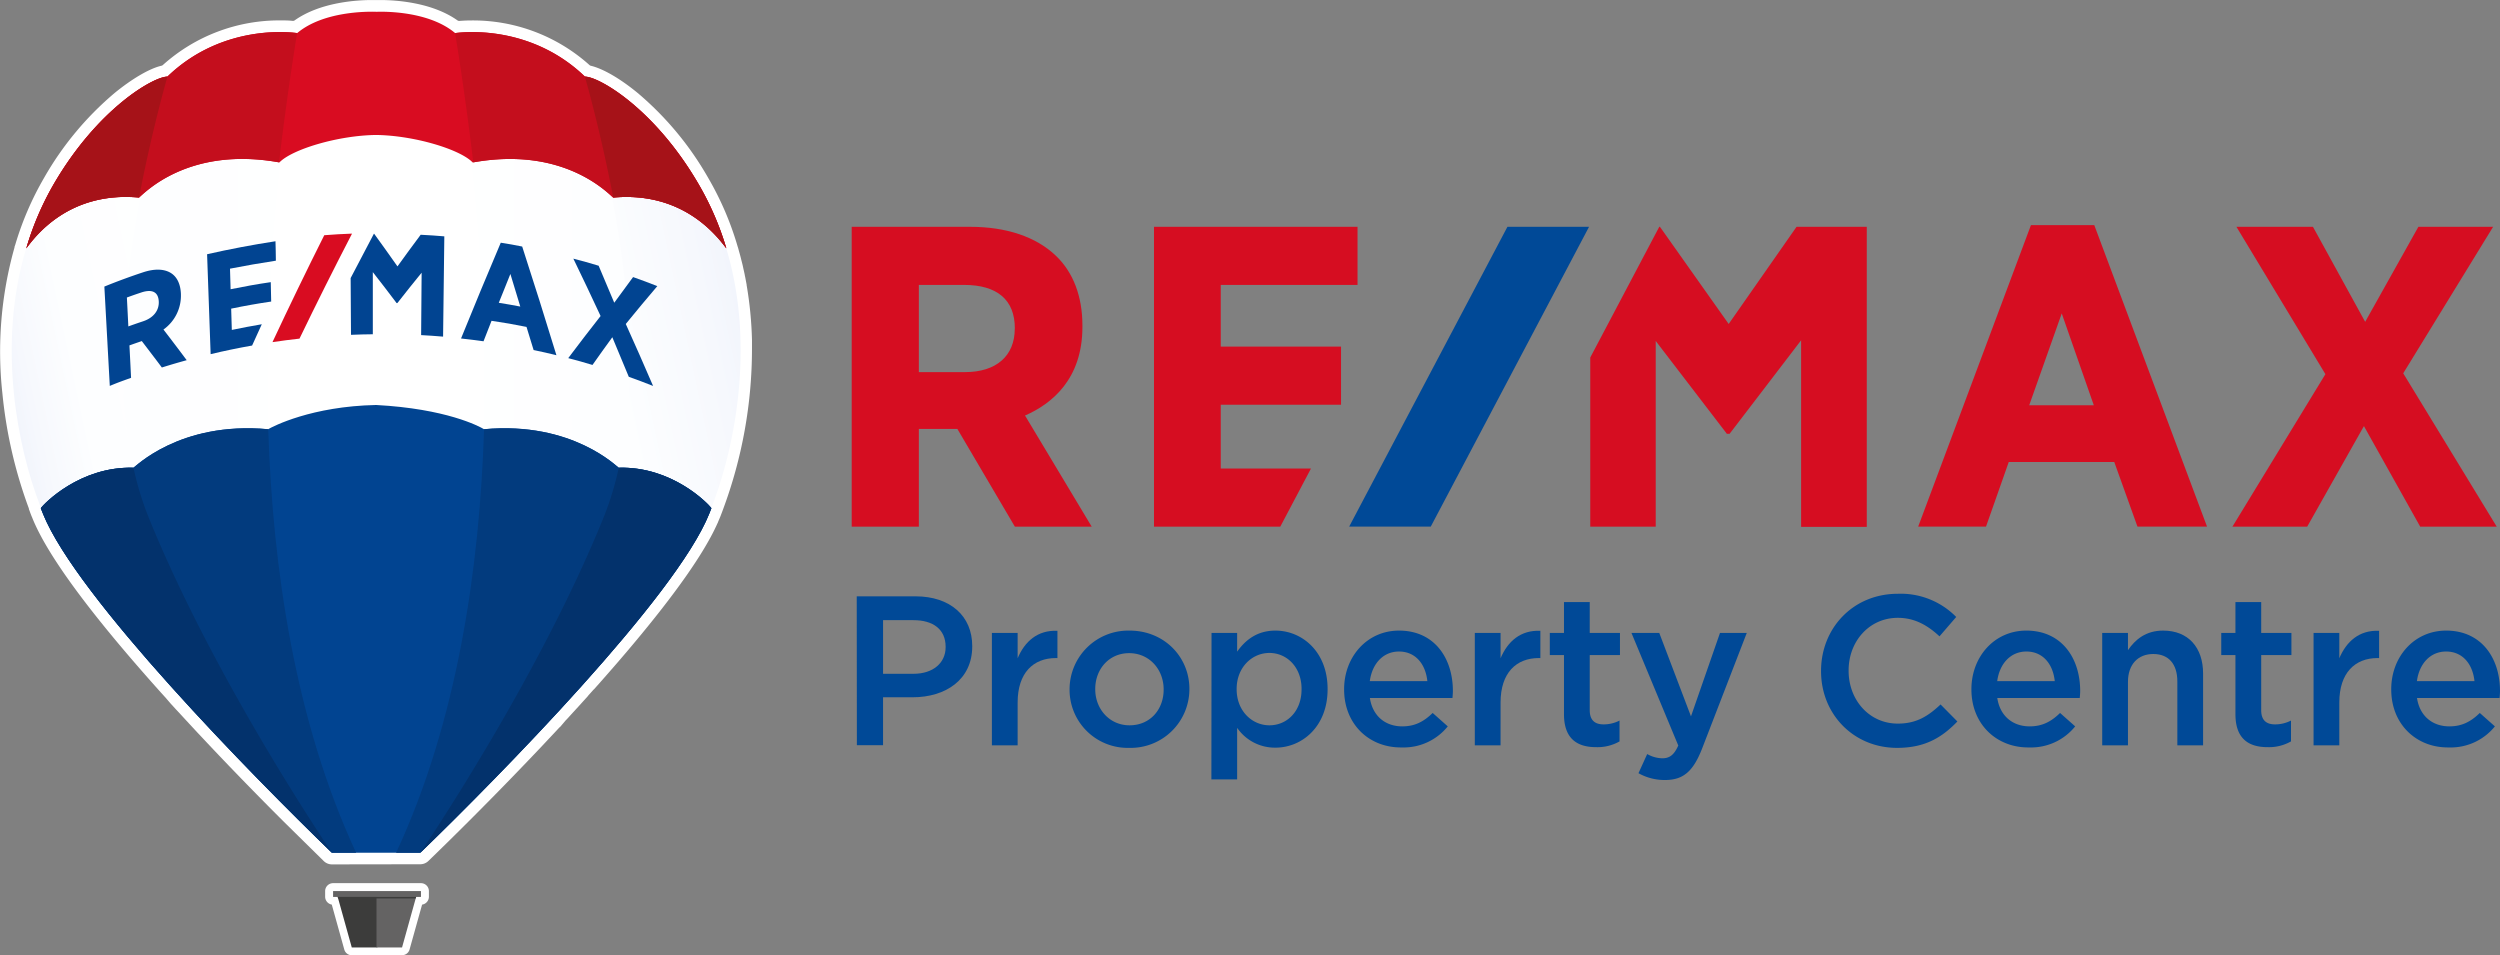 <svg id="Logo" xmlns="http://www.w3.org/2000/svg" xmlns:xlink="http://www.w3.org/1999/xlink" viewBox="0 0 704.77 269.29"><rect x="0" y="0" width="704.77" height="269.29" fill="#808080" stroke="none"/><defs><style>.cls-1{fill:#d60d21;}.cls-2{fill:#004997;}.cls-3{fill:#fff;}.cls-4{fill:url(#linear-gradient);}.cls-5{fill:url(#linear-gradient-2);}.cls-6{fill:url(#linear-gradient-3);}.cls-7{fill:url(#linear-gradient-4);}.cls-8{fill:#d90c21;}.cls-9{fill:#c40e1d;}.cls-10{fill:#a61218;}.cls-11{fill:#3c3c3b;}.cls-12{fill:#646363;}.cls-13{fill:#014491;}.cls-14{fill:#023b7e;}.cls-15{fill:#03326c;}</style><linearGradient id="linear-gradient" x1="107.11" y1="135.65" x2="10.77" y2="135.65" gradientUnits="userSpaceOnUse"><stop offset="0" stop-color="#fff"/><stop offset="0.68" stop-color="#fdfeff"/><stop offset="0.92" stop-color="#f6f8fd"/><stop offset="1" stop-color="#f2f5fc"/></linearGradient><linearGradient id="linear-gradient-2" x1="-1745.98" y1="-2768.67" x2="-1842.33" y2="-2768.67" gradientTransform="matrix(-1, 0, 0, 1, -1626.67, 2904.32)" xlink:href="#linear-gradient"/><linearGradient id="linear-gradient-3" x1="222.82" y1="126.6" x2="107.43" y2="151.13" gradientUnits="userSpaceOnUse"><stop offset="0" stop-color="#f2f5fc"/><stop offset="0.08" stop-color="#f6f8fd"/><stop offset="0.32" stop-color="#fdfeff"/><stop offset="1" stop-color="#fff"/></linearGradient><linearGradient id="linear-gradient-4" x1="77.01" y1="141.7" x2="18.1" y2="154.22" xlink:href="#linear-gradient"/></defs><g id="RE_MAX" data-name="RE/MAX"><g id="REMAX"><path class="cls-1" d="M312.38,99.18V98.7c0-8.16-2.6-15-7.52-19.65-5.57-5.31-13.92-8.12-24.12-8.12h-33.4v84.53h18.93V127.91h10.86l16.21,27.55H315L296.2,124.13c7.47-3.25,16.18-10.2,16.18-24.95m-19.07.36v.12c0,7.66-5.21,12.23-14,12.23H266.27V87.31H279c9.38,0,14.33,4.23,14.33,12.23M579.78,70.45l-31.79,85h19.12l6.41-18.21h29.75l6.54,18.21h19.61l-31.79-85Zm17.72,50.78H579.29l9.17-25.88Zm87.23-9,25.34-41.3H689L674,97.72,659.28,70.93H637.71l25.08,41.54-26.22,43h21.08l16-28.36,15.87,28.36h21.57ZM351.38,139.08v-18h33.91V104.7H351.38V87.31h38.56V70.93H332.56v84.53h35.6l8.65-16.38ZM513.7,70.93,494.57,98.32,475.19,70.93H475l-19.45,36.84v47.69H474V103.11l19.93,26,.1.17h.8l20.16-26.36v52.59H533.5V70.93Z" transform="translate(-7.24 -6.99)"/><polygon class="cls-2" points="424.96 63.93 380.34 148.46 403.34 148.46 447.97 63.93 424.96 63.93"/></g><path class="cls-2" d="M248.76,175.1h16.56c9.84,0,16,5.58,16,14v.12c0,9.42-7.56,14.34-16.8,14.34h-8.34v13.5h-7.38Zm16,21.84c5.58,0,9.06-3.12,9.06-7.5v-.12c0-4.92-3.54-7.5-9.06-7.5h-8.58v15.12Z" transform="translate(-7.24 -6.99)"/><path class="cls-2" d="M286.86,185.42h7.26v7.14c2-4.74,5.64-8,11.22-7.74v7.68h-.42c-6.36,0-10.8,4.14-10.8,12.54V217.1h-7.26Z" transform="translate(-7.24 -6.99)"/><path class="cls-2" d="M308.76,201.44v-.12a16.56,16.56,0,0,1,16.92-16.56c9.72,0,16.86,7.38,16.86,16.44v.12a16.56,16.56,0,0,1-17,16.5A16.38,16.38,0,0,1,308.76,201.44Zm26.52,0v-.12c0-5.58-4-10.2-9.72-10.2S316,195.68,316,201.2v.12c0,5.52,4,10.14,9.66,10.14C331.56,211.46,335.28,206.9,335.28,201.44Z" transform="translate(-7.24 -6.99)"/><path class="cls-2" d="M348.78,185.42H356v5.28c2.34-3.3,5.64-5.94,10.8-5.94,7.44,0,14.7,5.88,14.7,16.44v.12c0,10.5-7.2,16.44-14.7,16.44a12.94,12.94,0,0,1-10.8-5.58V226.7h-7.26Zm25.38,15.9v-.12c0-6.12-4.14-10.14-9.06-10.14s-9.24,4.08-9.24,10.14v.12c0,6.06,4.32,10.14,9.24,10.14S374.16,207.56,374.16,201.32Z" transform="translate(-7.24 -6.99)"/><path class="cls-2" d="M386.16,201.38v-.12c0-9.06,6.42-16.5,15.48-16.5,10.08,0,15.18,7.92,15.18,17,0,.66-.06,1.32-.12,2H393.42c.78,5.16,4.44,8,9.12,8,3.54,0,6.06-1.32,8.58-3.78l4.26,3.78a16,16,0,0,1-13,5.94C393.24,217.82,386.16,211.16,386.16,201.38ZM409.62,199c-.48-4.68-3.24-8.34-8-8.34-4.44,0-7.56,3.42-8.22,8.34Z" transform="translate(-7.24 -6.99)"/><path class="cls-2" d="M423,185.42h7.26v7.14c2-4.74,5.64-8,11.22-7.74v7.68h-.42c-6.36,0-10.8,4.14-10.8,12.54V217.1H423Z" transform="translate(-7.24 -6.99)"/><path class="cls-2" d="M448.14,208.34V191.66h-4v-6.24h4v-8.7h7.26v8.7h8.52v6.24H455.4V207.2c0,2.82,1.44,4,3.9,4a9.76,9.76,0,0,0,4.5-1.08V216a12.55,12.55,0,0,1-6.54,1.62C451.92,217.64,448.14,215.3,448.14,208.34Z" transform="translate(-7.24 -6.99)"/><path class="cls-2" d="M492.12,185.42h7.55L487.08,218c-2.52,6.48-5.34,8.88-10.44,8.88a15,15,0,0,1-7.5-1.92l2.46-5.4a8.94,8.94,0,0,0,4.26,1.2c2,0,3.3-.9,4.5-3.6l-13.2-31.74H475l8.94,23.52Z" transform="translate(-7.24 -6.99)"/><path class="cls-2" d="M520.61,196.22v-.12c0-11.94,8.94-21.72,21.66-21.72a21.89,21.89,0,0,1,16.44,6.54L554,186.38c-3.36-3.12-7-5.22-11.76-5.22-8,0-13.86,6.6-13.86,14.82v.12c0,8.22,5.82,14.88,13.86,14.88,5.16,0,8.46-2,12.06-5.4l4.74,4.8c-4.38,4.56-9.18,7.44-17,7.44C529.73,217.82,520.61,208.28,520.61,196.22Z" transform="translate(-7.24 -6.99)"/><path class="cls-2" d="M563,201.38v-.12c0-9.06,6.42-16.5,15.48-16.5,10.08,0,15.18,7.92,15.18,17,0,.66-.06,1.32-.12,2H570.29c.78,5.16,4.44,8,9.12,8,3.54,0,6.06-1.32,8.58-3.78l4.26,3.78a16,16,0,0,1-13,5.94C570.11,217.82,563,211.16,563,201.38ZM586.49,199c-.48-4.68-3.24-8.34-8-8.34-4.44,0-7.56,3.42-8.22,8.34Z" transform="translate(-7.24 -6.99)"/><path class="cls-2" d="M599.87,185.42h7.26v4.86c2-2.94,5-5.52,9.9-5.52,7.14,0,11.28,4.8,11.28,12.12V217.1h-7.26v-18c0-4.92-2.46-7.74-6.78-7.74s-7.14,2.94-7.14,7.86V217.1h-7.26Z" transform="translate(-7.24 -6.99)"/><path class="cls-2" d="M637.43,208.34V191.66h-4v-6.24h4v-8.7h7.26v8.7h8.52v6.24h-8.52V207.2c0,2.82,1.44,4,3.9,4a9.76,9.76,0,0,0,4.5-1.08V216a12.55,12.55,0,0,1-6.54,1.62C641.21,217.64,637.43,215.3,637.43,208.34Z" transform="translate(-7.24 -6.99)"/><path class="cls-2" d="M659.45,185.42h7.26v7.14c2-4.74,5.64-8,11.22-7.74v7.68h-.42c-6.36,0-10.8,4.14-10.8,12.54V217.1h-7.26Z" transform="translate(-7.24 -6.99)"/><path class="cls-2" d="M681.35,201.38v-.12c0-9.06,6.42-16.5,15.48-16.5,10.08,0,15.18,7.92,15.18,17,0,.66-.06,1.32-.12,2H688.61c.78,5.16,4.44,8,9.12,8,3.54,0,6.06-1.32,8.58-3.78l4.26,3.78a16,16,0,0,1-13,5.94C688.43,217.82,681.35,211.16,681.35,201.38ZM704.81,199c-.48-4.68-3.24-8.34-8-8.34-4.44,0-7.56,3.42-8.22,8.34Z" transform="translate(-7.24 -6.99)"/></g><g id="Balloon"><path class="cls-3" d="M100.82,250.67a3.31,3.31,0,0,1-2.29-.92L87.29,238.68c-4.1-4.08-8.19-8.24-12.18-12.35l-1.67-1.73-1.5-1.55-1.5-1.57-1.51-1.58-1.51-1.59-1.51-1.6-1.52-1.62-1.52-1.61-1.51-1.63-1.52-1.64-1.49-1.62L56.87,207l-1.48-1.62L54,203.77c-.42-.47-1.29-1.44-1.32-1.46-19.86-22.14-32.07-38.71-36.31-49.26l-.2-.48c-.15-.36-.22-.54-.46-1.19a1.21,1.21,0,0,0-.05-.14s-.11-.32-.19-.51-.07-.21-.09-.32l0-.08a129.35,129.35,0,0,1-7.47-32.49,108.11,108.11,0,0,1,3.42-41.09s0-.08,0-.13.2-.59.2-.6a86.38,86.38,0,0,1,8.1-18.83,88.7,88.7,0,0,1,19.94-24c4.9-4,9.83-6.9,13.2-7.67a.87.87,0,0,0,.37-.19A49.13,49.13,0,0,1,86.2,12.74c1.24,0,2.44,0,3.56.14h.07a.83.83,0,0,0,.48-.15C97.62,7.55,108,7,112.09,7l1.17,0h0l1.17,0c4.11,0,14.47.56,21.78,5.74a.83.83,0,0,0,.48.15h.06c1.13-.09,2.33-.14,3.57-.14a49.18,49.18,0,0,1,33.11,12.59.82.82,0,0,0,.37.19c3.47.83,8.27,3.62,13.18,7.65a88.69,88.69,0,0,1,19.93,24,86.26,86.26,0,0,1,8.16,18.91l.1.35s.1.28.11.32c.09.3.17.61.25.91l.19.67.18.66c.12.44.23.87.33,1.3l.08.31c.1.39.2.77.29,1.16l.15.69.06.28q.21.88.39,1.77c0,.12.11.55.11.55l.41,2.17,0,.13a106.54,106.54,0,0,1,1.51,15.52v.06c0,.85,0,1.66,0,2.42a129.88,129.88,0,0,1-8.2,45.35l-.26.7c-.24.64-.31.81-.45,1.17l-.19.47-.24.55-.24.58c0,.09-.15.33-.18.41l-.33.72c-.09.19-.17.36-.26.53l-.28.59-.4.79-.15.29c-.68,1.31-1.47,2.7-2.32,4.13l0,0c-5.76,9.6-15.68,22.36-29.48,37.92l-.06.07-1.55,1.74-.05,0c-.5.57-1,1.14-1.54,1.72l0,.05-1.56,1.72-.05.06-1.55,1.71-.09.09-1.52,1.66-.07.08c-.52.57-1,1.12-1.55,1.67l-.09.11L165.07,212,165,212l-1.56,1.68-1.63,1.73-1.66,1.77-1.61,1.7c-13.13,13.83-24.77,25.25-30.53,30.82a3.27,3.27,0,0,1-2.29.93Z" transform="translate(-7.24 -6.99)"/><path class="cls-3" d="M106.42,276.29a2.21,2.21,0,0,1-2.12-1.61L100.77,262a2.26,2.26,0,0,1-1.87-2.22v-1.57a2.24,2.24,0,0,1,2.24-2.25h24.77a2.24,2.24,0,0,1,2.24,2.25v1.57a2.25,2.25,0,0,1-1.92,2.23l-3.53,12.65a2.21,2.21,0,0,1-2.12,1.61Z" transform="translate(-7.24 -6.99)"/><path class="cls-3" d="M18.75,149.59c.3.84.31.81.62,1.59,3.56,9,13,21.89,24.49,35.64,13.73,16.5,30.26,33.87,43,46.7,4.75,4.8,9.08,9.09,12.73,12.67l0,0,.82.8h.15l12.31,0h0l11.68.05h.78c20-19.21,62.19-61.67,77.58-87.15h0c.83-1.38,1.58-2.72,2.25-4,.07-.13.14-.26.2-.39l.32-.63c.09-.17.17-.35.26-.53l.24-.52c.11-.22.21-.43.3-.65l.18-.39c.15-.35.3-.7.43-1l.11-.26h0l.25-.62a3.64,3.64,0,0,0,.21-.76c6.6-16.8,12.55-45.82,4.22-73.18,0,0-20-54.25-98.25-54.25C43.85,20.39,15,76.66,15,76.66v1.41l-.34-.39c-7.92,26.93-2.25,55.34,4.13,71.89Z" transform="translate(-7.24 -6.99)"/><path class="cls-4" d="M18.75,149.59c.3.84.31.81.62,1.59,3.56,9,13,21.89,24.49,35.64,13.73,16.5,30.26,33.87,43,46.7,4.74,4.79,9.07,9.08,12.72,12.66l.88.85h.15l6.5,0c-38-82.73-21.53-195.63-16.77-222.8C37.35,33.08,15,76.66,15,76.66v1.41l-.34-.39c-7.92,26.93-2.25,55.34,4.13,71.89Z" transform="translate(-7.24 -6.99)"/><path class="cls-5" d="M136.08,24.25c53,8.83,75.35,52.41,75.35,52.41v1.41l.34-.39c7.92,26.93,2.25,55.34-4.13,71.89l0,0c-.3.84-.31.81-.62,1.59-3.56,9-13,21.89-24.49,35.64-13.73,16.5-30.26,33.87-43,46.7-5.12,5.18-9.77,9.78-13.59,13.51h-.16l-6.5,0C157.3,164.32,140.84,51.42,136.08,24.25Z" transform="translate(-7.24 -6.99)"/><path class="cls-6" d="M177.73,152.61c-16.55,41.27-44.32,84.12-50.21,93,12.2-11.87,31.27-31.1,47.87-50,2.58-3,5.11-5.92,7.56-8.86,11-13.1,20-25.45,23.94-34.34.09-.22.19-.44.27-.65s.21-.52.28-.69c-.05.11-.08.16.05-.2a12,12,0,0,0,.54-1.37c6.38-16.55,12.05-45,4.13-71.89l-.35-1s-11.56-22.53-37.75-38.48C179.51,57.89,192.89,114.81,177.73,152.61Z" transform="translate(-7.24 -6.99)"/><path class="cls-7" d="M18.53,149.59c.3.84.3.81.61,1.59,3.57,9,13,21.89,24.49,35.64,3.67,4.41,7.54,8.88,11.49,13.31,15.64,17.43,32.76,34.66,44,45.59C93.35,237,65.45,194,48.85,152.61c-15.16-37.8-1.78-94.72,3.67-114.43-26.19,16-37.75,38.48-37.75,38.48l-.35,1C6.5,104.61,12.17,133,18.55,149.57Z" transform="translate(-7.24 -6.99)"/><path class="cls-8" d="M113.28,10.31c-2.43-.08-14.92-.17-22.25,6,0,0-20.42-3.32-36.6,12.26-3.85,0-19.56,8.9-32,30.24A82.31,82.31,0,0,0,14.65,77c2.45-3.25,11.87-16.13,31.79-14.33C47.83,61.61,60.25,48.1,86,52.79c3.52-3.68,16.46-7.62,27.25-7.75,10.78.13,23.73,4.07,27.24,7.75,25.78-4.69,38.21,8.82,39.6,9.9C200,60.89,209.5,73.76,212,77a82.4,82.4,0,0,0-7.85-18.18c-12.42-21.34-28.12-30.27-32-30.24-16.19-15.58-36.6-12.26-36.6-12.26-7.34-6.19-19.82-6.1-22.25-6" transform="translate(-7.24 -6.99)"/><path class="cls-9" d="M91,16.33S70.61,13,54.43,28.59c-3.85,0-19.56,8.9-32,30.24A82.31,82.31,0,0,0,14.65,77c2.45-3.25,11.87-16.13,31.79-14.33,1.38-1.08,13.77-14.54,39.46-9.92C88.36,32.07,91,16.33,91,16.33Z" transform="translate(-7.24 -6.99)"/><path class="cls-10" d="M46.44,62.69l0,0c3.71-19.36,8-34.07,8-34.07-3.85,0-19.56,8.9-32,30.24A82.31,82.31,0,0,0,14.65,77C17.1,73.77,26.52,60.89,46.44,62.69Z" transform="translate(-7.24 -6.99)"/><path class="cls-9" d="M135.53,16.33s20.41-3.32,36.6,12.26c3.85,0,19.55,8.9,32,30.24A82.4,82.4,0,0,1,212,77C209.5,73.76,200,60.89,180.12,62.69c-1.39-1.08-13.77-14.54-39.46-9.92C138.2,32.07,135.53,16.33,135.53,16.33Z" transform="translate(-7.24 -6.99)"/><path class="cls-10" d="M180.12,62.69l0,0c-3.71-19.36-8-34.07-8-34.07,3.85,0,19.55,8.9,32,30.24A82.4,82.4,0,0,1,212,77C209.5,73.76,200,60.89,180.12,62.69Z" transform="translate(-7.24 -6.99)"/><polygon class="cls-11" points="106.38 252.27 106.11 252.27 95 252.27 95.14 252.63 99.17 267.1 106.38 267.1 106.38 252.27"/><polygon class="cls-12" points="106.14 252.27 106.41 252.27 117.51 252.27 117.37 252.63 113.34 267.1 106.14 267.1 106.14 252.27"/><path class="cls-12" d="M125.91,259.85H101.14a0,0,0,0,1,0-.05v-1.57a0,0,0,0,1,0-.05h24.77a.05.05,0,0,1,0,.05v1.57A.05.05,0,0,1,125.91,259.85Z" transform="translate(-7.24 -6.99)"/><polygon class="cls-11" points="117.19 253.28 117.31 252.86 95.19 252.86 95.33 253.28 117.19 253.28"/><path class="cls-13" d="M181.68,138.84c-.3,0-12.89-13.16-38-10.86-1.38-.84-10.69-5.77-30.42-6.82-18.16.37-29,6-30.42,6.82-25.09-2.3-37.68,10.86-38,10.86-15.08-.41-25.21,10.16-26.11,11.4.31.83.31.81.63,1.59,9.43,23.47,59.19,74,81.43,95.55h24.91c22.24-21.52,72-72.08,81.43-95.55.32-.78.32-.76.63-1.59C206.89,149,196.76,138.43,181.68,138.84Z" transform="translate(-7.24 -6.99)"/><path class="cls-14" d="M143.69,128c25.1-2.3,37.69,10.86,38,10.86,15.08-.41,25.21,10.16,26.11,11.4-.31.83-.31.81-.63,1.59-9.43,23.47-59.19,74-81.43,95.55h-6.84c17.3-37.15,23.57-80.49,24.8-119.41Z" transform="translate(-7.24 -6.99)"/><path class="cls-15" d="M181.68,138.84h0c15.08-.41,25.21,10.16,26.11,11.4-.31.83-.31.81-.63,1.59-9.43,23.47-59.19,74-81.43,95.55,0,0,32.93-48.25,51.68-94.54A86.54,86.54,0,0,0,181.68,138.84Z" transform="translate(-7.24 -6.99)"/><path class="cls-14" d="M82.85,128c-25.09-2.3-37.68,10.86-38,10.86-15.08-.41-25.21,10.16-26.11,11.4.31.83.31.81.63,1.59,9.43,23.47,59.19,74,81.43,95.55h6.84C90.36,210.23,84.09,166.89,82.86,128Z" transform="translate(-7.24 -6.99)"/><path class="cls-15" d="M44.87,138.84h0c-15.08-.41-25.21,10.16-26.11,11.4.31.83.31.81.63,1.59,9.43,23.47,59.19,74,81.43,95.55,0,0-32.93-48.25-51.68-94.54A86.54,86.54,0,0,1,44.87,138.84Z" transform="translate(-7.24 -6.99)"/><path class="cls-13" d="M58.24,90v-.16c-.11-2.72-1.06-4.74-2.74-5.83-1.91-1.24-4.71-1.34-8-.23-3.64,1.21-7.27,2.54-10.84,4l1.53,28c2.4-1,3.6-1.41,6-2.28-.18-3.65-.27-5.48-.46-9.14,1.4-.5,2.09-.74,3.49-1.22,2.27,3,3.4,4.44,5.65,7.45,2.8-.87,4.2-1.28,7-2.06q-3.24-4.35-6.55-8.64A11.71,11.71,0,0,0,58.24,90ZM52,92v0c.11,2.55-1.52,4.58-4.35,5.54-1.7.57-2.54.86-4.23,1.47-.16-3.26-.24-4.89-.41-8.15,1.65-.6,2.47-.89,4.13-1.44C50.19,88.43,51.88,89.34,52,92Z" transform="translate(-7.24 -6.99)"/><path class="cls-13" d="M148.41,75.41q-5.7,13.44-11.2,27c2.54.28,3.81.44,6.34.79.9-2.31,1.35-3.47,2.26-5.77,4,.59,5.93.94,9.86,1.72.79,2.6,1.19,3.91,2,6.52,2.58.54,3.86.83,6.43,1.46q-4.69-15.36-9.65-30.64C152,76,150.82,75.79,148.41,75.41Zm5.5,18c-2.42-.46-3.63-.67-6.06-1.06,1.3-3.26,2-4.89,3.27-8.13C152.25,87.88,152.8,89.72,153.91,93.4Z" transform="translate(-7.24 -6.99)"/><path class="cls-13" d="M183.65,98.32q4.38-5.38,8.89-10.67c-2.72-1.07-4.09-1.58-6.83-2.55-2.13,2.86-3.19,4.31-5.31,7.23Q178.22,87.11,176,81.9c-2.84-.85-4.27-1.26-7.13-2q3.91,8.06,7.68,16.18-4.62,5.88-9.12,11.87c2.75.72,4.12,1.1,6.84,1.92,2.23-3.16,3.34-4.72,5.59-7.81q2.35,5.57,4.64,11.15c2.75,1,4.12,1.5,6.85,2.58Q187.57,107,183.65,98.32Z" transform="translate(-7.24 -6.99)"/><path class="cls-13" d="M72.59,100c-.07-2.4-.1-3.6-.18-6,3.74-.78,7.51-1.45,11.28-2l-.12-5.47c-3.78.55-7.57,1.23-11.32,2-.07-2.32-.1-3.48-.17-5.8,4.31-.84,8.59-1.59,12.93-2.25,0-2.19-.07-3.29-.11-5.48-6.48,1-12.88,2.2-19.28,3.66q.5,14.08,1,28.17c3.86-.93,7.78-1.74,11.69-2.43,1.09-2.39,1.63-3.58,2.73-6C77.63,99,76,99.29,72.59,100Z" transform="translate(-7.24 -6.99)"/><path class="cls-13" d="M125.83,73.17q-3.31,4.42-6.54,8.92c-2.17-3.08-4.36-6.16-6.57-9.2h-.08q-3.31,6.23-6.55,12.49.06,8,.1,16c2.46-.1,3.69-.13,6.15-.16l0-17.52Q115.72,88,119,92.37l0,.06h.26q3.38-4.32,6.84-8.56-.07,8.79-.14,17.59c2.48.14,3.71.22,6.19.43q.16-14.13.35-28.27C129.87,73.4,128.52,73.31,125.83,73.17Z" transform="translate(-7.24 -6.99)"/><path class="cls-8" d="M91.67,102.45q7.2-14.91,14.81-29.6c-3.14.12-4.7.21-7.83.45q-7.52,15-14.6,30.14C87.09,103,88.62,102.79,91.67,102.45Z" transform="translate(-7.24 -6.99)"/></g></svg>